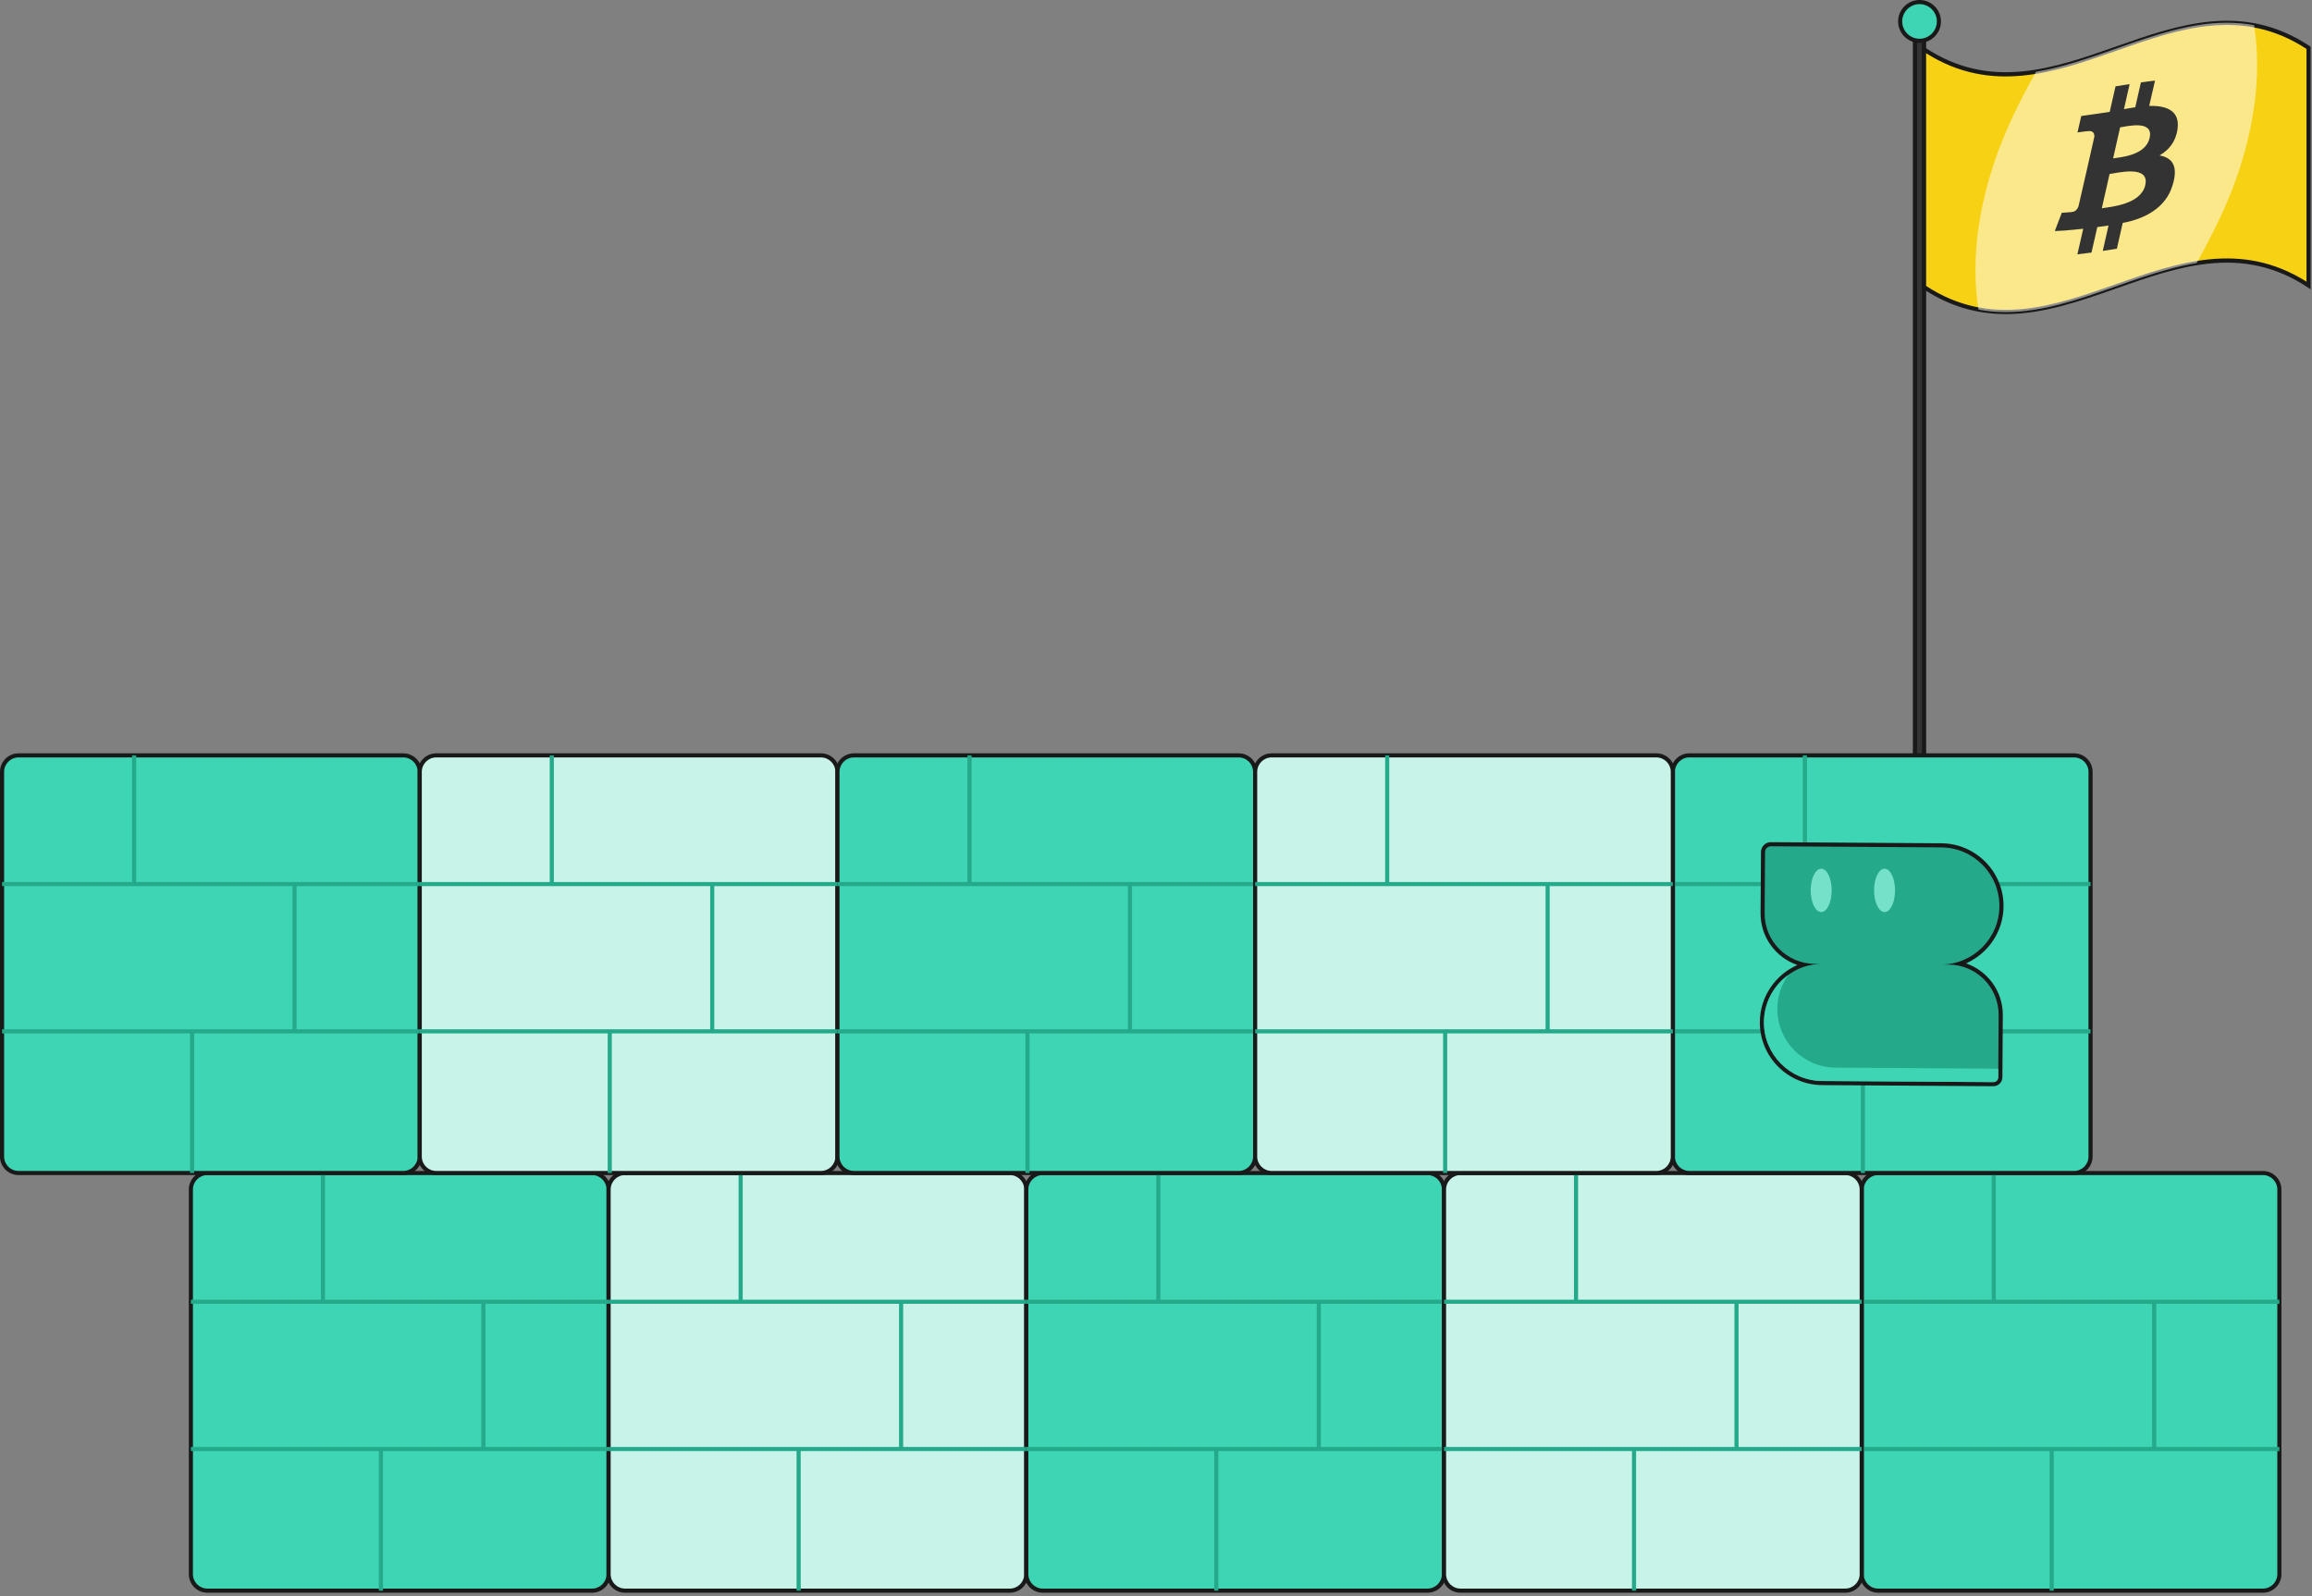 <svg width="562" height="388" viewBox="0 0 562 388" fill="none" xmlns="http://www.w3.org/2000/svg">
<rect x="0" y="0" width="562" height="388" fill="#808080" stroke="none"/>
<g clip-path="url(#clip0_12195_1777)">
<path d="M467.7 8.13H465.49V191.95H467.7V8.13Z" fill="#333333"/>
<path d="M468.21 192.46H464.98V7.62H468.21V192.46ZM466 191.44H467.18V8.64H466V191.44Z" fill="#191919"/>
<path d="M466.601 9.92C469.202 9.92 471.311 7.811 471.311 5.21C471.311 2.609 469.202 0.5 466.601 0.5C463.999 0.5 461.891 2.609 461.891 5.21C461.891 7.811 463.999 9.92 466.601 9.92Z" fill="#3DD5B3"/>
<path d="M466.601 10.42C463.731 10.42 461.391 8.08 461.391 5.21C461.391 2.34 463.731 0 466.601 0C469.471 0 471.811 2.34 471.811 5.21C471.811 8.08 469.471 10.42 466.601 10.42ZM466.601 1C464.281 1 462.391 2.89 462.391 5.21C462.391 7.53 464.281 9.42 466.601 9.42C468.921 9.42 470.811 7.53 470.811 5.21C470.811 2.89 468.921 1 466.601 1Z" fill="#191919"/>
<path d="M561.161 69.4C529.111 48.16 499.741 91.02 467.701 69.79C467.701 50.53 467.701 31.27 467.701 12.01C499.741 33.24 529.111 -9.62 561.161 11.62C561.161 30.88 561.161 50.14 561.161 69.4Z" fill="#F7D114"/>
<path d="M487.531 76.35C480.911 76.35 474.211 74.7 467.421 70.2L467.201 70.05V11.08L467.981 11.59C483.791 22.07 499.281 16.61 514.261 11.34C529.471 5.98 545.211 0.44 561.441 11.2L561.661 11.35V70.33L560.881 69.82C545.061 59.34 529.571 64.79 514.581 70.07C505.741 73.18 496.721 76.36 487.531 76.36V76.35ZM468.201 69.52C483.931 79.8 499.341 74.37 514.251 69.12C529.221 63.85 544.701 58.4 560.661 68.48V11.89C544.921 1.61 529.501 7.03 514.581 12.29C499.611 17.56 484.141 23.01 468.201 12.94V69.53V69.52Z" fill="#191919"/>
<g opacity="0.5">
<path d="M494.911 17.45C491.101 24.29 487.591 31.28 485.111 38.46C481.121 50.02 478.971 62.71 480.921 75.27C498.891 78.64 516.231 66.86 533.951 63.95C537.761 57.11 541.271 50.12 543.741 42.95C547.741 31.39 549.881 18.7 547.931 6.13C529.961 2.76 512.611 14.53 494.911 17.44V17.45Z" fill="white"/>
</g>
<path d="M529.31 31.34C529.93 27 526.76 25.62 522.43 25.75C522.99 23.29 523.27 22.05 523.84 19.6C522.47 19.75 521.78 19.84 520.41 20.04C519.86 22.45 519.59 23.65 519.04 26.07C518.14 26.21 517.21 26.37 516.29 26.53C516.84 24.1 517.12 22.88 517.67 20.45C516.3 20.66 515.61 20.77 514.24 20.99C513.68 23.47 513.4 24.72 512.83 27.2C512.08 27.34 505.91 28.2 505.91 28.2C505.54 29.8 505.36 30.6 505 32.2C505 32.2 507.55 31.84 507.49 31.89C508.88 31.7 509.13 32.52 509.09 33.26C508.45 36.09 508.13 37.51 507.49 40.33C506.59 44.27 506.14 46.24 505.24 50.16C505.07 50.64 504.64 51.44 503.67 51.53C503.7 51.57 501.18 51.73 501.18 51.73C500.5 53.51 500.16 54.4 499.48 56.17C501.27 56.11 502.16 56.04 503.95 55.86C504.78 55.78 505.59 55.7 506.39 55.61C505.82 58.1 505.54 59.35 504.97 61.83C506.34 61.68 507.03 61.59 508.4 61.4C508.96 58.93 509.25 57.69 509.81 55.21C510.74 55.09 511.65 54.96 512.54 54.82C511.98 57.29 511.7 58.53 511.14 61C512.51 60.79 513.2 60.68 514.57 60.46C515.14 57.95 515.42 56.7 515.99 54.19C521.27 53.23 526.45 50.58 528.09 45.08C529.58 40.36 528.02 38.32 524.94 37.79C527.18 36.49 528.87 34.53 529.32 31.36L529.31 31.34ZM521.47 45C520.41 49.67 513.24 50.27 510.91 50.63C511.66 47.31 512.04 45.64 512.79 42.31C515.12 41.94 522.57 40.13 521.47 45ZM522.53 33.55C521.56 37.78 515.59 38.2 513.65 38.51C514.33 35.49 514.68 33.98 515.36 30.96C517.3 30.65 523.54 29.13 522.53 33.55Z" fill="#333333"/>
<path d="M143.93 285.18H50.4C48.191 285.18 46.4 286.971 46.4 289.18V382.71C46.4 384.919 48.191 386.71 50.4 386.71H143.93C146.14 386.71 147.93 384.919 147.93 382.71V289.18C147.93 286.971 146.14 285.18 143.93 285.18Z" fill="#3DD5B3"/>
<path d="M143.94 387.21H50.4C47.92 387.21 45.9 385.19 45.9 382.71V289.18C45.9 286.7 47.92 284.68 50.4 284.68H143.93C146.41 284.68 148.43 286.7 148.43 289.18V382.71C148.43 385.19 146.41 387.21 143.93 387.21H143.94ZM50.4 285.67C48.47 285.67 46.9 287.24 46.9 289.17V382.7C46.9 384.63 48.47 386.2 50.4 386.2H143.93C145.86 386.2 147.43 384.63 147.43 382.7V289.17C147.43 287.24 145.86 285.67 143.93 285.67H50.4Z" fill="#191919"/>
<path d="M245.469 285.18H151.939C149.73 285.18 147.939 286.971 147.939 289.18V382.71C147.939 384.919 149.73 386.71 151.939 386.71H245.469C247.679 386.71 249.469 384.919 249.469 382.71V289.18C249.469 286.971 247.679 285.18 245.469 285.18Z" fill="#C8F3E9"/>
<path d="M245.469 387.21H151.939C149.459 387.21 147.439 385.19 147.439 382.71V289.18C147.439 286.7 149.459 284.68 151.939 284.68H245.469C247.949 284.68 249.969 286.7 249.969 289.18V382.71C249.969 385.19 247.949 387.21 245.469 387.21ZM151.939 285.67C150.009 285.67 148.439 287.24 148.439 289.17V382.7C148.439 384.63 150.009 386.2 151.939 386.2H245.469C247.399 386.2 248.969 384.63 248.969 382.7V289.17C248.969 287.24 247.399 285.67 245.469 285.67H151.939Z" fill="#191919"/>
<path d="M347.001 285.18H253.471C251.262 285.18 249.471 286.971 249.471 289.18V382.71C249.471 384.919 251.262 386.71 253.471 386.71H347.001C349.21 386.71 351.001 384.919 351.001 382.71V289.18C351.001 286.971 349.21 285.18 347.001 285.18Z" fill="#3DD5B3"/>
<path d="M347.01 387.21H253.48C251 387.21 248.98 385.19 248.98 382.71V289.18C248.98 286.7 251 284.68 253.48 284.68H347.01C349.49 284.68 351.51 286.7 351.51 289.18V382.71C351.51 385.19 349.49 387.21 347.01 387.21ZM253.47 285.67C251.54 285.67 249.97 287.24 249.97 289.17V382.7C249.97 384.63 251.54 386.2 253.47 386.2H347C348.93 386.2 350.5 384.63 350.5 382.7V289.17C350.5 287.24 348.93 285.67 347 285.67H253.47Z" fill="#191919"/>
<path d="M351.001 315.97H249.471V316.97H351.001V315.97Z" fill="#25A98B"/>
<path d="M351.001 351.771H249.471V352.771H351.001V351.771Z" fill="#25A98B"/>
<path d="M282.07 285.17H281.07V316.46H282.07V285.17Z" fill="#25A98B"/>
<path d="M321.07 316.47H320.07V352.27H321.07V316.47Z" fill="#25A98B"/>
<path d="M296.16 352.271H295.16V386.711H296.16V352.271Z" fill="#25A98B"/>
<path d="M550.071 285.18H456.541C454.332 285.18 452.541 286.971 452.541 289.18V382.71C452.541 384.919 454.332 386.71 456.541 386.71H550.071C552.28 386.71 554.071 384.919 554.071 382.71V289.18C554.071 286.971 552.28 285.18 550.071 285.18Z" fill="#3DD5B3"/>
<path d="M550.071 387.21H456.541C454.061 387.21 452.041 385.19 452.041 382.71V289.18C452.041 286.7 454.061 284.68 456.541 284.68H550.071C552.551 284.68 554.571 286.7 554.571 289.18V382.71C554.571 385.19 552.551 387.21 550.071 387.21ZM456.541 285.67C454.611 285.67 453.041 287.24 453.041 289.17V382.7C453.041 384.63 454.611 386.2 456.541 386.2H550.071C552.001 386.2 553.571 384.63 553.571 382.7V289.17C553.571 287.24 552.001 285.67 550.071 285.67H456.541Z" fill="#191919"/>
<path d="M554.071 315.97H452.541V316.97H554.071V315.97Z" fill="#25A98B"/>
<path d="M554.071 351.771H452.541V352.771H554.071V351.771Z" fill="#25A98B"/>
<path d="M485.141 285.17H484.141V316.46H485.141V285.17Z" fill="#25A98B"/>
<path d="M524.141 316.47H523.141V352.27H524.141V316.47Z" fill="#25A98B"/>
<path d="M499.23 352.271H498.23V386.711H499.23V352.271Z" fill="#25A98B"/>
<path d="M249.469 315.97H147.939V316.97H249.469V315.97Z" fill="#25A98B"/>
<path d="M249.469 351.771H147.939V352.771H249.469V351.771Z" fill="#25A98B"/>
<path d="M180.539 285.17H179.539V316.46H180.539V285.17Z" fill="#25A98B"/>
<path d="M219.539 316.47H218.539V352.27H219.539V316.47Z" fill="#25A98B"/>
<path d="M194.629 352.271H193.629V386.711H194.629V352.271Z" fill="#25A98B"/>
<path d="M448.54 285.18H355.01C352.801 285.18 351.01 286.971 351.01 289.18V382.71C351.01 384.919 352.801 386.71 355.01 386.71H448.54C450.749 386.71 452.54 384.919 452.54 382.71V289.18C452.54 286.971 450.749 285.18 448.54 285.18Z" fill="#C8F3E9"/>
<path d="M448.54 387.21H355.01C352.53 387.21 350.51 385.19 350.51 382.71V289.18C350.51 286.7 352.53 284.68 355.01 284.68H448.54C451.02 284.68 453.04 286.7 453.04 289.18V382.71C453.04 385.19 451.02 387.21 448.54 387.21ZM355.01 285.67C353.08 285.67 351.51 287.24 351.51 289.17V382.7C351.51 384.63 353.08 386.2 355.01 386.2H448.54C450.47 386.2 452.04 384.63 452.04 382.7V289.17C452.04 287.24 450.47 285.67 448.54 285.67H355.01Z" fill="#191919"/>
<path d="M452.54 315.97H351.01V316.97H452.54V315.97Z" fill="#25A98B"/>
<path d="M452.54 351.771H351.01V352.771H452.54V351.771Z" fill="#25A98B"/>
<path d="M383.6 285.17H382.6V316.46H383.6V285.17Z" fill="#25A98B"/>
<path d="M422.609 316.47H421.609V352.27H422.609V316.47Z" fill="#25A98B"/>
<path d="M397.699 352.271H396.699V386.711H397.699V352.271Z" fill="#25A98B"/>
<path d="M147.93 315.97H46.4V316.97H147.93V315.97Z" fill="#25A98B"/>
<path d="M147.93 351.771H46.4V352.771H147.93V351.771Z" fill="#25A98B"/>
<path d="M79 285.17H78V316.46H79V285.17Z" fill="#25A98B"/>
<path d="M118 316.47H117V352.27H118V316.47Z" fill="#25A98B"/>
<path d="M93.09 352.271H92.09V386.711H93.09V352.271Z" fill="#25A98B"/>
<path d="M98.03 183.64H4.5C2.291 183.64 0.5 185.431 0.5 187.64V281.17C0.5 283.379 2.291 285.17 4.5 285.17H98.03C100.239 285.17 102.03 283.379 102.03 281.17V187.64C102.03 185.431 100.239 183.64 98.03 183.64Z" fill="#3DD5B3"/>
<path d="M98.03 285.67H4.5C2.02 285.67 0 283.65 0 281.17V187.64C0 185.16 2.02 183.14 4.5 183.14H98.03C100.51 183.14 102.53 185.16 102.53 187.64V281.17C102.53 283.65 100.51 285.67 98.03 285.67ZM4.5 184.14C2.57 184.14 1 185.71 1 187.64V281.17C1 283.1 2.57 284.67 4.5 284.67H98.03C99.96 284.67 101.53 283.1 101.53 281.17V187.64C101.53 185.71 99.96 184.14 98.03 184.14H4.5Z" fill="#191919"/>
<path d="M199.559 183.64H106.029C103.82 183.64 102.029 185.431 102.029 187.64V281.17C102.029 283.379 103.82 285.17 106.029 285.17H199.559C201.768 285.17 203.559 283.379 203.559 281.17V187.64C203.559 185.431 201.768 183.64 199.559 183.64Z" fill="#C8F3E9"/>
<path d="M199.569 285.67H106.039C103.559 285.67 101.539 283.65 101.539 281.17V187.64C101.539 185.16 103.559 183.14 106.039 183.14H199.569C202.049 183.14 204.069 185.16 204.069 187.64V281.17C204.069 283.65 202.049 285.67 199.569 285.67ZM106.029 184.14C104.099 184.14 102.529 185.71 102.529 187.64V281.17C102.529 283.1 104.099 284.67 106.029 284.67H199.559C201.489 284.67 203.059 283.1 203.059 281.17V187.64C203.059 185.71 201.489 184.14 199.559 184.14H106.029Z" fill="#191919"/>
<path d="M301.1 183.64H207.57C205.361 183.64 203.57 185.431 203.57 187.64V281.17C203.57 283.379 205.361 285.17 207.57 285.17H301.1C303.309 285.17 305.1 283.379 305.1 281.17V187.64C305.1 185.431 303.309 183.64 301.1 183.64Z" fill="#3DD5B3"/>
<path d="M301.1 285.67H207.57C205.09 285.67 203.07 283.65 203.07 281.17V187.64C203.07 185.16 205.09 183.14 207.57 183.14H301.1C303.58 183.14 305.6 185.16 305.6 187.64V281.17C305.6 283.65 303.58 285.67 301.1 285.67ZM207.57 184.14C205.64 184.14 204.07 185.71 204.07 187.64V281.17C204.07 283.1 205.64 284.67 207.57 284.67H301.1C303.03 284.67 304.6 283.1 304.6 281.17V187.64C304.6 185.71 303.03 184.14 301.1 184.14H207.57Z" fill="#191919"/>
<path d="M305.1 214.43H203.57V215.43H305.1V214.43Z" fill="#25A98B"/>
<path d="M305.1 250.23H203.57V251.23H305.1V250.23Z" fill="#25A98B"/>
<path d="M236.17 183.64H235.17V214.93H236.17V183.64Z" fill="#25A98B"/>
<path d="M275.17 214.93H274.17V250.73H275.17V214.93Z" fill="#25A98B"/>
<path d="M250.26 250.73H249.26V285.17H250.26V250.73Z" fill="#25A98B"/>
<path d="M504.171 183.64H410.641C408.431 183.64 406.641 185.431 406.641 187.64V281.17C406.641 283.379 408.431 285.17 410.641 285.17H504.171C506.38 285.17 508.171 283.379 508.171 281.17V187.64C508.171 185.431 506.38 183.64 504.171 183.64Z" fill="#3DD5B3"/>
<path d="M504.171 285.67H410.641C408.161 285.67 406.141 283.65 406.141 281.17V187.64C406.141 185.16 408.161 183.14 410.641 183.14H504.171C506.651 183.14 508.671 185.16 508.671 187.64V281.17C508.671 283.65 506.651 285.67 504.171 285.67ZM410.641 184.14C408.711 184.14 407.141 185.71 407.141 187.64V281.17C407.141 283.1 408.711 284.67 410.641 284.67H504.171C506.101 284.67 507.671 283.1 507.671 281.17V187.64C507.671 185.71 506.101 184.14 504.171 184.14H410.641Z" fill="#191919"/>
<path d="M508.171 214.43H406.641V215.43H508.171V214.43Z" fill="#25A98B"/>
<path d="M508.171 250.23H406.641V251.23H508.171V250.23Z" fill="#25A98B"/>
<path d="M439.23 183.64H438.23V214.93H439.23V183.64Z" fill="#25A98B"/>
<path d="M478.24 214.93H477.24V250.73H478.24V214.93Z" fill="#25A98B"/>
<path d="M453.33 250.73H452.33V285.17H453.33V250.73Z" fill="#25A98B"/>
<path d="M203.559 214.43H102.029V215.43H203.559V214.43Z" fill="#25A98B"/>
<path d="M203.559 250.23H102.029V251.23H203.559V250.23Z" fill="#25A98B"/>
<path d="M134.629 183.64H133.629V214.93H134.629V183.64Z" fill="#25A98B"/>
<path d="M173.629 214.93H172.629V250.73H173.629V214.93Z" fill="#25A98B"/>
<path d="M148.719 250.73H147.719V285.17H148.719V250.73Z" fill="#25A98B"/>
<path d="M402.63 183.64H309.1C306.89 183.64 305.1 185.431 305.1 187.64V281.17C305.1 283.379 306.89 285.17 309.1 285.17H402.63C404.839 285.17 406.63 283.379 406.63 281.17V187.64C406.63 185.431 404.839 183.64 402.63 183.64Z" fill="#C8F3E9"/>
<path d="M402.639 285.67H309.109C306.629 285.67 304.609 283.65 304.609 281.17V187.64C304.609 185.16 306.629 183.14 309.109 183.14H402.639C405.119 183.14 407.139 185.16 407.139 187.64V281.17C407.139 283.65 405.119 285.67 402.639 285.67ZM309.099 184.14C307.169 184.14 305.599 185.71 305.599 187.64V281.17C305.599 283.1 307.169 284.67 309.099 284.67H402.629C404.559 284.67 406.129 283.1 406.129 281.17V187.64C406.129 185.71 404.559 184.14 402.629 184.14H309.099Z" fill="#191919"/>
<path d="M406.63 214.43H305.1V215.43H406.63V214.43Z" fill="#25A98B"/>
<path d="M406.63 250.23H305.1V251.23H406.63V250.23Z" fill="#25A98B"/>
<path d="M337.699 183.64H336.699V214.93H337.699V183.64Z" fill="#25A98B"/>
<path d="M376.699 214.93H375.699V250.73H376.699V214.93Z" fill="#25A98B"/>
<path d="M351.789 250.73H350.789V285.17H351.789V250.73Z" fill="#25A98B"/>
<path d="M102.03 214.43H0.5V215.43H102.03V214.43Z" fill="#25A98B"/>
<path d="M102.03 250.23H0.5V251.23H102.03V250.23Z" fill="#25A98B"/>
<path d="M33.1 183.64H32.1V214.93H33.1V183.64Z" fill="#25A98B"/>
<path d="M72.1 214.93H71.1V250.73H72.1V214.93Z" fill="#25A98B"/>
<path d="M47.19 250.73H46.19V285.17H47.19V250.73Z" fill="#25A98B"/>
<path d="M442.93 263.3C438.99 263.27 435.3 261.72 432.53 258.91C429.76 256.11 428.25 252.39 428.28 248.46C428.32 241.96 432.62 236.43 438.51 234.52C432.74 233.29 428.42 228.14 428.46 222.01L428.56 207.12C428.56 206.08 429.42 205.24 430.45 205.24L471.87 205.51C475.81 205.54 479.5 207.09 482.27 209.9C485.04 212.71 486.55 216.42 486.52 220.35C486.48 226.85 482.18 232.38 476.3 234.29C478.71 234.8 480.92 236 482.69 237.79C485.07 240.21 486.37 243.4 486.35 246.8L486.25 261.9C486.25 262.82 485.49 263.58 484.56 263.58L442.93 263.31V263.3Z" fill="#25A98B"/>
<path d="M430.45 205.74L471.86 206.01C479.73 206.06 486.06 212.48 486.01 220.35C485.96 228.18 479.59 234.5 471.77 234.5C471.74 234.5 471.71 234.5 471.67 234.5H473.71C480.45 234.56 485.88 240.06 485.83 246.8L485.73 261.9C485.73 262.55 485.2 263.08 484.54 263.08L442.92 262.81C435.05 262.76 428.72 256.34 428.77 248.47C428.82 240.64 435.19 234.32 443.01 234.32C443.04 234.32 443.07 234.32 443.11 234.32H441.07C434.33 234.26 428.9 228.76 428.95 222.02L429.05 207.13C429.05 206.36 429.68 205.75 430.44 205.75M430.45 204.74C429.14 204.74 428.07 205.81 428.06 207.12L427.96 222.01C427.92 227.83 431.68 232.81 436.91 234.6C431.58 236.95 427.82 242.28 427.78 248.46C427.72 256.87 434.52 263.75 442.92 263.8L484.54 264.07C485.75 264.07 486.73 263.1 486.74 261.9L486.84 246.8C486.88 240.98 483.12 235.99 477.89 234.21C483.22 231.86 486.98 226.53 487.02 220.35C487.08 211.94 480.28 205.06 471.88 205.01L430.47 204.74H430.45Z" fill="#191919"/>
<path d="M442.7 221.73C444.109 221.73 445.25 219.371 445.25 216.46C445.25 213.55 444.109 211.19 442.7 211.19C441.292 211.19 440.15 213.55 440.15 216.46C440.15 219.371 441.292 221.73 442.7 221.73Z" fill="#75E1C9"/>
<path d="M458.099 221.73C459.507 221.73 460.649 219.371 460.649 216.46C460.649 213.55 459.507 211.19 458.099 211.19C456.691 211.19 455.549 213.55 455.549 216.46C455.549 219.371 456.691 221.73 458.099 221.73Z" fill="#75E1C9"/>
<path d="M446.18 259.55C438.31 259.5 431.98 253.08 432.03 245.21C432.05 242.14 433.05 239.32 434.71 237.01C431.15 239.58 428.81 243.74 428.78 248.46C428.73 256.33 435.06 262.75 442.93 262.8L484.55 263.07C485.21 263.07 485.74 262.55 485.74 261.89V259.81L446.18 259.55Z" fill="#3DD5B3"/>
</g>
<defs>
<clipPath id="clip0_12195_1777">
<rect width="561.66" height="387.21" fill="white"/>
</clipPath>
</defs>
</svg>
